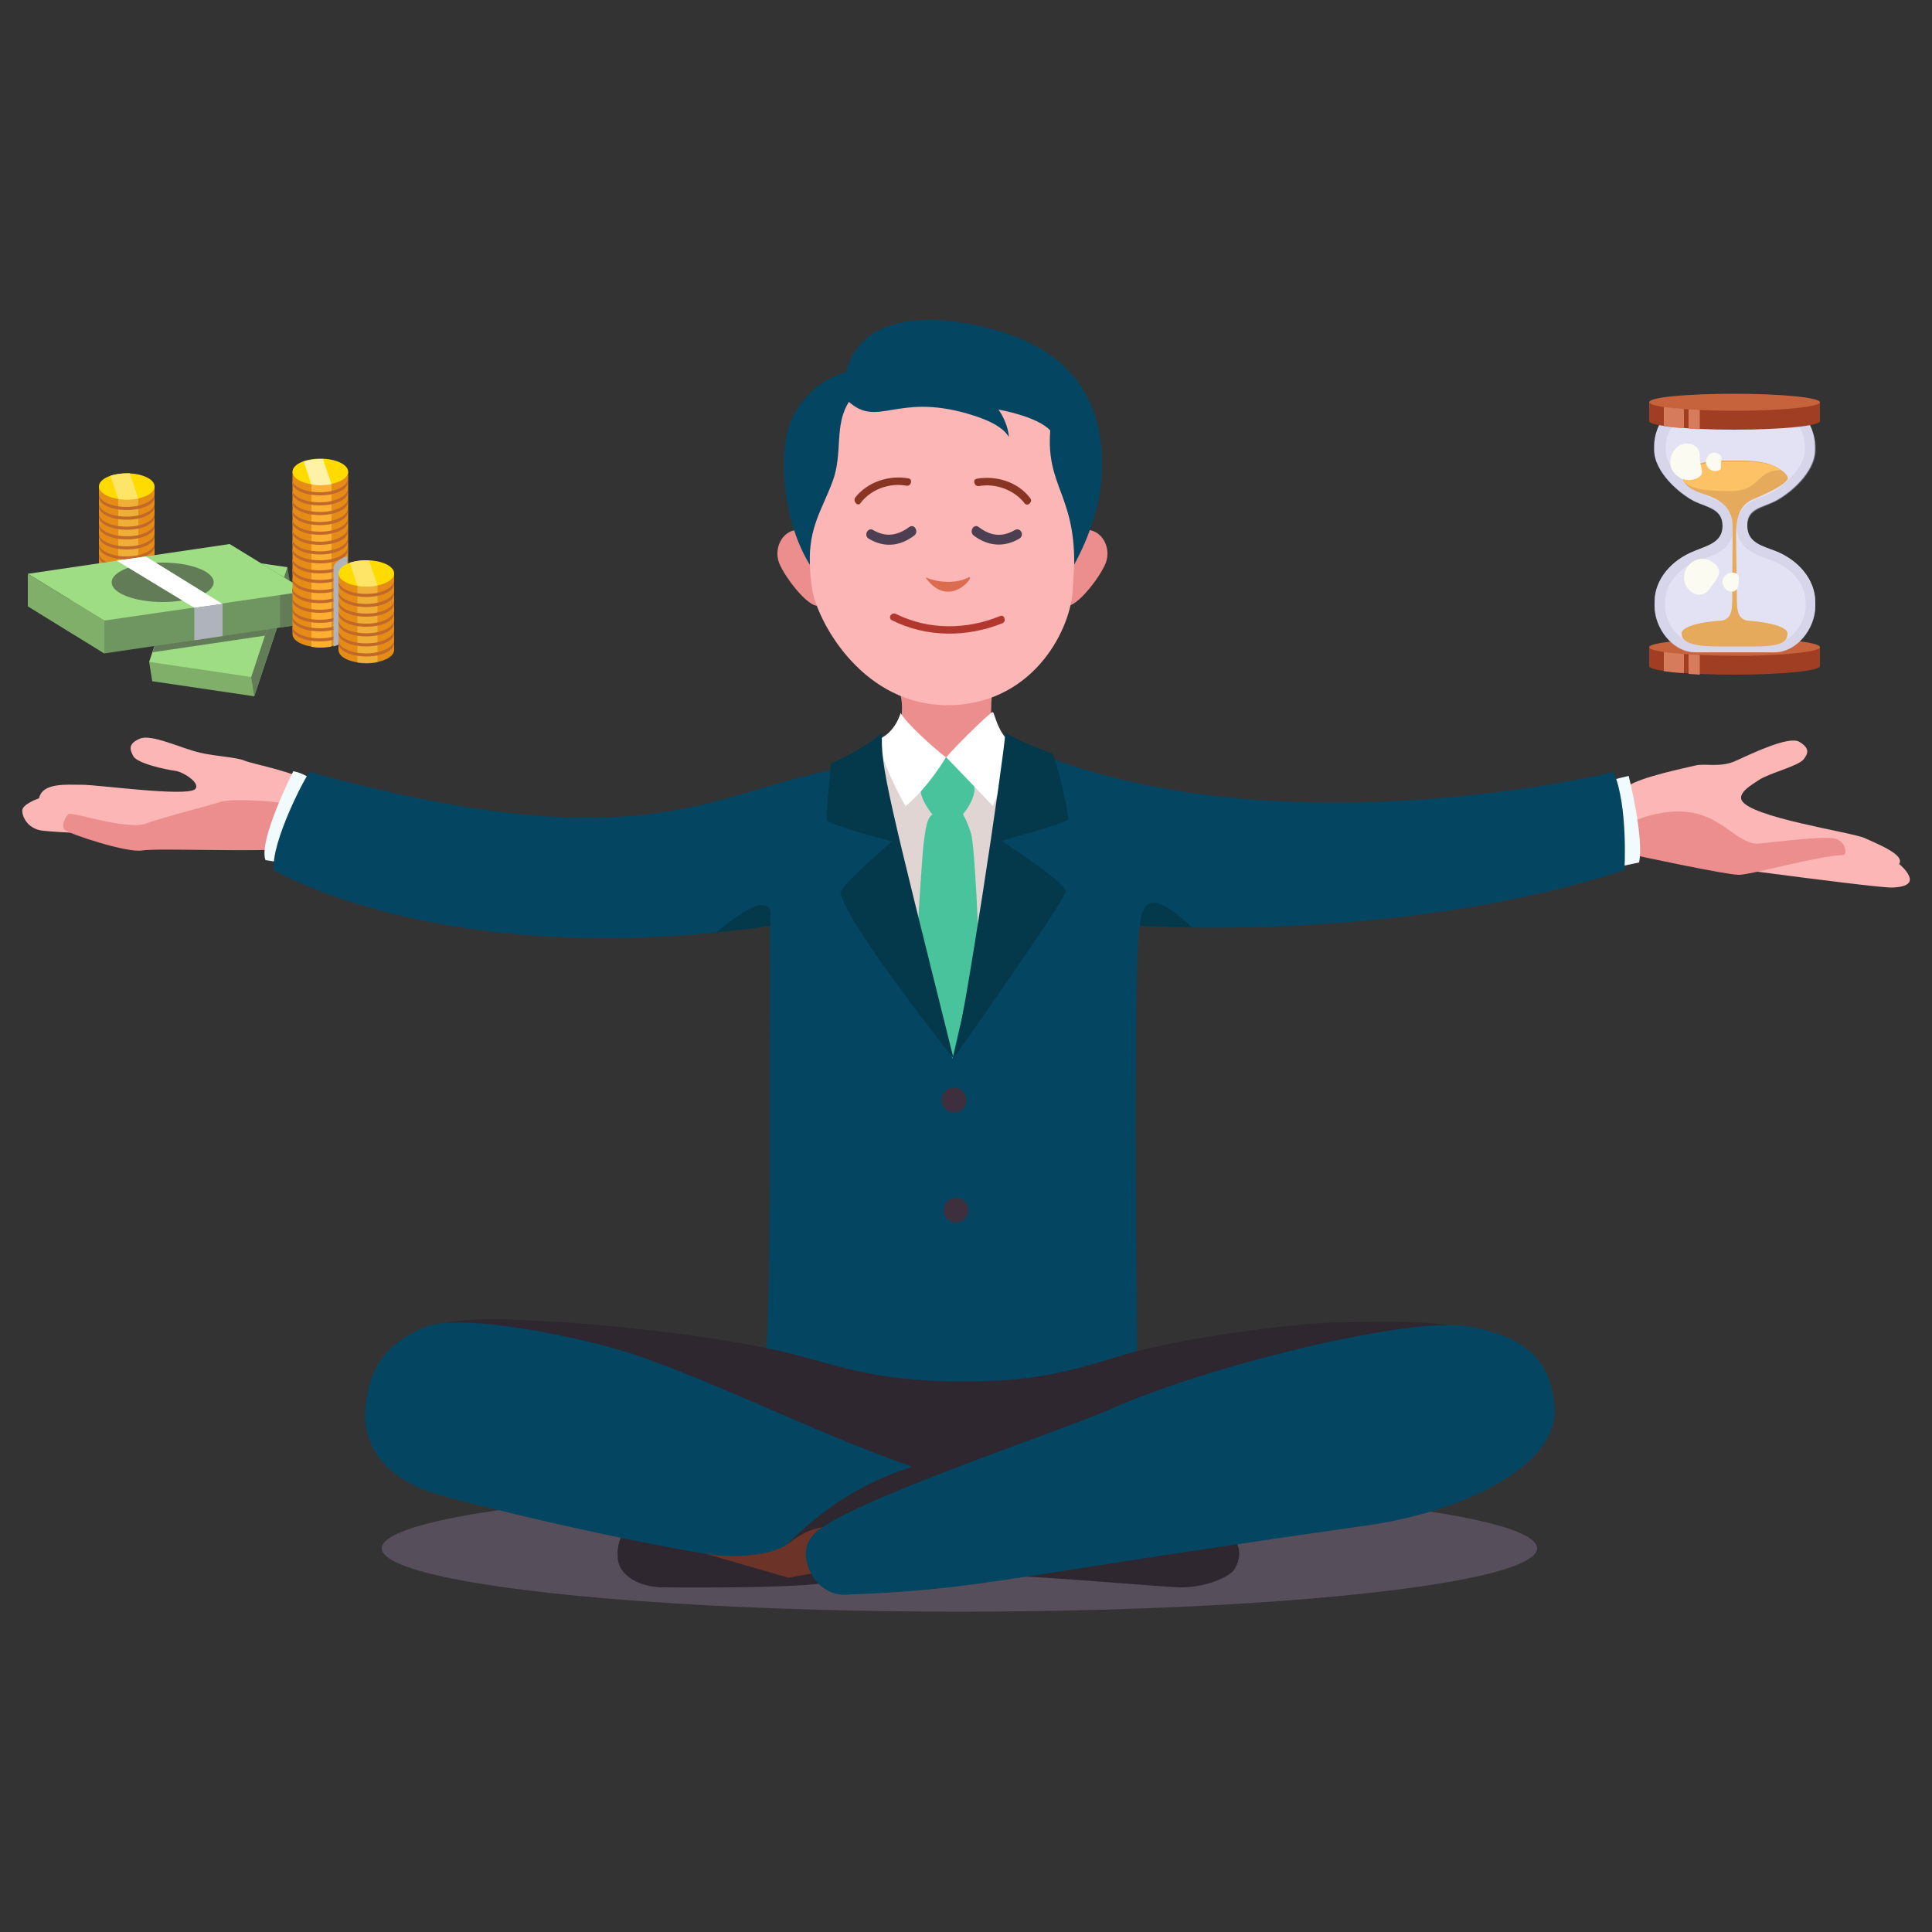 <?xml version="1.0" encoding="utf-8"?>
<!-- Generator: Adobe Illustrator 22.0.1, SVG Export Plug-In . SVG Version: 6.00 Build 0)  -->
<svg version="1.1" id="Calque_1" xmlns="http://www.w3.org/2000/svg" xmlns:xlink="http://www.w3.org/1999/xlink" x="0px" y="0px"
	 viewBox="0 0 500 500" style="enable-background:new 0 0 500 500;" xml:space="preserve">
<rect x="0" y="0" width="500" height="500" fill="#333333" stroke="none"/>
<style type="text/css">
	.st0{opacity:0.65;fill:#695C70;enable-background:new    ;}
	.st1{fill:#FCB6B6;}
	.st2{fill:#ED8E8E;}
	.st3{fill:#F1FAFD;}
	.st4{fill:#044561;}
	.st5{fill:#04394C;}
	.st6{fill:#E0D5D3;}
	.st7{fill:#883623;}
	.st8{fill:#4C3F51;}
	.st9{fill:#DC6C50;}
	.st10{fill:#B2382F;}
	.st11{fill:#48C39C;}
	.st12{fill:#FFFFFF;}
	.st13{fill:#3D2F3E;}
	.st14{fill:#2E272F;}
	.st15{fill:#6C3328;}
	.st16{fill:#E58C17;}
	.st17{opacity:0.4;fill:#FFE567;enable-background:new    ;}
	.st18{fill:#FFDB00;}
	.st19{fill:#C1682B;}
	.st20{fill:#7FAF69;}
	.st21{fill:#627C57;}
	.st22{fill:#9EDD83;}
	.st23{fill:#6F9660;}
	.st24{fill:#AFB4BC;}
	.st25{fill:#FCAF32;}
	.st26{opacity:0.65;fill:#FFFFFF;enable-background:new    ;}
	.st27{fill:#FFE567;}
	.st28{fill:#A03E24;}
	.st29{fill:#D67C5C;}
	.st30{fill:#C6633C;}
	.st31{fill:#E3E1F4;}
	.st32{opacity:0.41;}
	.st33{fill:#C4C3DD;}
	.st34{fill:#E5AA5C;}
	.st35{fill:#FCC265;}
	.st36{fill:#FCFBF1;}
</style>
<g>
	<ellipse class="st0" cx="248.3" cy="400.7" rx="149.5" ry="16.4"/>
	<g>
		<path class="st1" d="M421.2,203.5c3.3-2.4,15.2-4.8,17.6-5.4c2.4-0.6,6.3,0.6,10.2-1.1c4-1.8,14-6.7,16.7-5c2.6,1.6,2.4,2.9,1,4.6
			c-1.5,1.7-8.8,3.5-11.4,5.2c-1.8,1.2-5.4,3.2-4.6,5.2c1.8,4.5,28.7,8.4,31.9,9.9c3.2,1.5,10.5,4.3,8.9,6.7c0,0,1.9,1.5,2.6,3.2
			c0.5,1.3,0.1,2.7-4.3,2.9c-4.5,0.2-66.9-8.4-66.9-8.4L421.2,203.5z"/>
		<path class="st1" d="M80.5,202.8c-3-2.8-14.8-5-17.1-5.9c-2.3-1-7.4-1.1-11.6-2.1c-4.9-1.1-12.7-5-15.7-3.6
			c-2.7,1.2-2.7,2.5-1.6,4.5c1.1,1.9,8.1,3.4,10.9,3.8c2.2,0.3,6.8,3.4,5,4.8c-2.7,1.9-24.9-1.2-29.1-1.2s-10.3-0.6-11.2,3.5
			c0,0-3.3,1.1-4.2,2.6c-0.6,1.2,0.8,5.4,5.3,5.8c7.2,0.8,65.2,3.3,65.2,3.3L80.5,202.8z"/>
		<path class="st2" d="M423,212.4c4.8-1.9,11.4-3.5,17.6-1.4c6.2,2.1,10.2,7.8,14.7,7.3c4.5-0.4,16.5-2,19.5-1.3
			c3.2,0.8,3.2,4.3,2.2,4.3c-6.4,0.1-23.6,5.1-27,5.1s-27-5.1-27-5.1L423,212.4L423,212.4z"/>
		<path class="st2" d="M77,208.6c-5.9-1.6-17.7-1.9-19.9-1.1s-15.7,4.2-19.2,5.6c-5,1.9-19.5-3.2-20.2-2.4c-0.8,0.8-1.9,2.9-1,4
			c1,1.1,16.3,6.1,20.1,5.4s34.6,0.6,36.4-0.6C75,218.2,77,208.6,77,208.6z"/>
		<path class="st3" d="M79.9,201.2c-2.2-1.4-4-1.6-4-1.6s-9.1,17.9-7.2,23l5.1,0.8L79.9,201.2z"/>
		<path class="st3" d="M416.3,202.1c1.8-0.5,5.2-1.3,5.2-1.3s4,15.8,2.7,22.4l-6.1,1.3L416.3,202.1z"/>
		<path class="st4" d="M215.5,199.2c-32.2,6.4-49.7,24.1-135.3,0.6c-0.8,0.3-10.3,18.5-9.3,25.4c0,0,44.6,26.6,128.4,14.4
			c0,0-0.1,30.5-0.1,46.9c0,16.5,0.1,55.8-1.1,64.3c0,0,26.6,12.4,42.5,13s49.6-6.3,53.7-11.4c0,0-0.5-51.9-0.4-67.7
			c0.1-15,0.1-38.1,1-45.1c0,0,67.2,4.6,125.5-14.4c0,0,1-16.6-2.8-25.4c0,0-81.9,20.1-146-3.7L215.5,199.2z"/>
		<path class="st5" d="M199.4,239.6c-0.1-3.1,0.6-5.1-2.2-5.4c-2.2-0.3-8.8,4.4-11.8,7.1C189.8,240.9,194.7,240.3,199.4,239.6z"/>
		<path class="st5" d="M295,239.6c0,0,5,0.3,13.4,0.4c-1.7-2-6.5-5.7-8.9-6.3C296.4,233.1,295.3,235.6,295,239.6z"/>
		<path class="st6" d="M227.6,192.5c-0.8,1.8,4.2,25.7,4.2,25.7s5.9,23.8,6.3,24.1s16-0.9,16-1.4c0-0.5,3.7-22.2,4.2-23.5
			c1.6-4.3,2.1-25.1,2.1-25.1L227.6,192.5z"/>
		<g>
			<path class="st2" d="M232.7,178.8c1.6,3.8,0,9.6,0.6,11s11.5,6.2,11.5,6.2c-1.5,0.5,11.5-5.4,11.7-5.9c0.2-0.5-0.3-8.6,0.4-11.2
				C257.7,176.3,232.7,178.8,232.7,178.8z"/>
			<path class="st2" d="M206.6,137.1c-4.1,0.1-6.4,4.7-5,8.5s8.8,13.4,10.9,10.7C214.5,153.5,211.1,137,206.6,137.1z"/>
			<path class="st2" d="M281.2,137.1c4.1,0.1,6.4,4.7,5,8.5s-8.8,13.4-10.9,10.7C273.2,153.5,276.7,137,281.2,137.1z"/>
			<path class="st1" d="M214.5,111.1c-4.4,8.8-6.1,32.9-4.2,42c1.9,9.1,13.6,29.4,34.9,29.4c21.3,0,31.5-18.3,32.4-29.4
				c0.8-11.1,1.3-31.1-3-38.3c-4.3-7.2-14.5-15.8-29.4-15.8C230.4,99.1,222.1,96.1,214.5,111.1z"/>
			<path class="st4" d="M209.6,146.2c-0.4-9.8,3.2-14.3,5.9-21.7c2.7-7.2,0.3-14.4,4.2-20.5c7.5,6.7,12.3-2.2,30.5,3
				c7,2,9.7,4.1,10.9,6.1c0,0-0.1-3.4-2.7-7.1c0,0,10,1.7,13.4,5.4c-1.1,14.4,6.4,16.7,6.2,34.7c0,0,6.1-10.5,7-21.5
				c1.3-15.2-3.1-33.1-28.9-39.6c-7.7-2-32.4-7.2-37.2,11.4c-0.3-0.2-10.9,2.7-14.7,13.9C201.4,118.7,202.8,135.2,209.6,146.2z"/>
			<g>
				<g>
					<path class="st7" d="M222.7,130.2c2.7-3.6,7.5-5.3,11.9-4.5c1.2,0.2,1.7-1.7,0.5-1.9c-5-0.9-10.6,0.9-13.8,5
						C220.7,129.8,222,131.2,222.7,130.2L222.7,130.2z"/>
				</g>
			</g>
			<g>
				<g>
					<path class="st7" d="M266.6,128.9c-3.2-4.2-8.8-5.9-13.8-5c-1.2,0.2-0.7,2,0.5,1.9c4.4-0.8,9.2,1,11.9,4.5
						C266,131.2,267.4,129.8,266.6,128.9L266.6,128.9z"/>
				</g>
			</g>
			<g>
				<g>
					<path class="st8" d="M224.8,139.4c4,2.4,8.1,2,11.8-0.8c1.3-1,0-3.2-1.3-2.2c-3,2.2-6,2.7-9.3,0.8
						C224.7,136.3,223.4,138.5,224.8,139.4L224.8,139.4z"/>
				</g>
			</g>
			<g>
				<g>
					<path class="st8" d="M262.6,137.2c-3.3,1.9-6.3,1.5-9.3-0.8c-1.3-1-2.6,1.2-1.3,2.2c3.7,2.8,7.9,3.1,11.8,0.8
						C265.3,138.5,264,136.3,262.6,137.2L262.6,137.2z"/>
				</g>
			</g>
			<path class="st9" d="M239.5,149.4c3.7,1.6,8.4,1.5,11,0.1C253.1,148.1,245.8,158.4,239.5,149.4z"/>
			<g>
				<g>
					<path class="st10" d="M230.8,160.5c8.9,4.5,19.4,4.5,28.6,0.8c1.1-0.4,0.6-2.3-0.5-1.9c-8.7,3.6-18.5,3.7-27-0.5
						C230.7,158.3,229.7,159.9,230.8,160.5L230.8,160.5z"/>
				</g>
			</g>
		</g>
		<path class="st11" d="M241.6,196.3c3-0.6,5.9-0.5,7.5,0.6c1.7,1.1,3.3,6.3,3.1,7.7c-0.4,3.3-3,6.1-3,6.1s1.1,1.8,2.1,5
			s2,28.4,2,28.7c0,0.3-6.8,29.6-6.8,29.6l-9.2-30.5c0,0,1.4-23.7,1.8-25.7c0.3-2,0.6-6.1,2.2-7c0,0-2.7-3.3-3-5.8
			C238.2,201.6,241.6,196.3,241.6,196.3z"/>
		<path class="st12" d="M244.9,196c1.4-1.9,11.4-11.8,12-11.7c0.6,0.1,1.1,5.6,5.4,8.5c0,0.3-4.6,14.9-5.4,15.8
			C256.9,208.5,248.8,200,244.9,196z"/>
		<path class="st12" d="M233.1,184.5c1.1,2.4,8.9,9.4,11.7,11.5c0,0-4.3,7.5-10.4,12.6c-0.3-0.1-7.5-13.5-6.7-17.4
			C227.7,191.1,231.3,190,233.1,184.5z"/>
		<path class="st5" d="M260.2,189.6c-0.6,8-10.8,76.2-13.5,84.4c0,0,28.4-40.2,29.1-43.2c0.5-2.1-16-12.8-16.6-13.2
			c0,0,16.7-4.6,17.2-5.4c0.5-0.8-3.2-16.9-4.2-17.2C271.4,194.7,263.9,192,260.2,189.6z"/>
		<path class="st5" d="M228.3,189.6c-0.6,8.4,1.8,17.4,18.5,84.4c0,0-27.4-34.4-29.3-42.9c-0.4-1.6,13.4-13.4,13.4-13.4
			c-0.6,0-16.5-4.3-16.9-5.4c-0.4-1.1,1.1-13.9,1-14.7C214.9,197.6,222.7,194.5,228.3,189.6z"/>
		<circle class="st13" cx="246.9" cy="284.7" r="3.2"/>
		<circle class="st13" cx="247.4" cy="313.2" r="3.2"/>
		<g>
			<path class="st14" d="M213.6,409.7c-11.5,1.5-40.8,1.1-42.6,1.1c-2.2-0.1-4.5-0.6-6.4-1.5c-2.6-1.3-4.5-3.3-4.7-5.9
				c-0.6-5.7,2.7-7.9,2.7-7.9l32.2,2.4l17.2,1.3L213.6,409.7z"/>
			<path class="st14" d="M259.8,407.8c11.1,0.2,39.6,2.8,45.2,3c6.8,0.2,13.3-2.7,14.5-4.7c3.8-6.4-2.4-10.9-4.3-11.5
				s-55.3,5.9-55.3,5.9V407.8z"/>
			<path class="st14" d="M103.1,347.6c8.9-7.5,24.4-6.4,39.5-5.6c15,0.8,44,3.9,60.8,8c12.6,3.1,22.2,7.2,43,7.5
				c20.8,0.3,29.8-2.4,43.9-6.7c16.2-4.9,47-8.6,57-8.6c9.9,0,29.8-1.5,44.3,5.1c9.3,4.2-1.1,12.6-1.1,12.6l-153.6,32.3L103.1,347.6
				z"/>
			<path class="st4" d="M247.3,383.2c-28.4-8.3-54.9-22.7-82.1-32.3c-10.7-3.8-45.7-11.8-55.6-7.3c-9.4,4.2-13.9,9.7-15,20.4
				c-1,9.6,4.6,18.9,19.5,23c16.3,4.5,79.5,19.8,100.9,18.2S247.3,383.2,247.3,383.2z"/>
			<path class="st14" d="M248.8,382.7c-1.9-0.5-8.7-3.3-10.5-3.8c-22.2,6.4-33,19.6-37.5,23.5c9,1.3,8.9,3.3,14.2,2.9
				C236.4,403.6,248.8,382.7,248.8,382.7z"/>
			<path class="st15" d="M182.6,402.1c7.3,1.3,17.4,0.6,21.8-2.9c4.5-3.5,9.1-5.2,15.5-3.1s-5,10.3-5,10.3l-10.9,1.9L182.6,402.1z"
				/>
			<path class="st4" d="M210.4,397.4c5.6-7.7,65.2-27.4,77.2-32.8c24.3-10.9,76.4-23.8,91.7-21.4c16.6,2.6,22.5,9.9,23,21.7
				c0.6,14.1-22.9,26.3-48.7,29.9c-97.9,13.9-98.9,16.5-134.7,17.9C210.5,413.1,205.7,402,210.4,397.4z"/>
		</g>
	</g>
	<g>
		<g>
			<path class="st16" d="M25.6,126v19.7c0,1.9,3.2,3.4,7.2,3.4s7.2-1.5,7.2-3.4V126H25.6z"/>
			<rect x="30.6" y="128.9" class="st17" width="5.2" height="16.4"/>
			<path class="st18" d="M25.6,125.9c0-1.9,3.2-3.4,7.2-3.4s7.2,1.5,7.2,3.4s-3.2,3.4-7.2,3.4S25.6,127.7,25.6,125.9z"/>
			<path class="st19" d="M32.8,146.5c-4,0-7.2-1.5-7.2-3.4v0.8c0,1.9,3.2,3.4,7.2,3.4s7.2-1.5,7.2-3.4v-0.8
				C39.9,145,36.7,146.5,32.8,146.5z"/>
			<path class="st19" d="M32.8,144c-4,0-7.2-1.5-7.2-3.4v0.8c0,1.9,3.2,3.4,7.2,3.4s7.2-1.5,7.2-3.4v-0.8
				C39.9,142.4,36.7,144,32.8,144z"/>
			<path class="st19" d="M32.8,141.4c-4,0-7.2-1.5-7.2-3.4v0.8c0,1.9,3.2,3.4,7.2,3.4s7.2-1.5,7.2-3.4V138
				C39.9,139.9,36.7,141.4,32.8,141.4z"/>
			<path class="st19" d="M32.8,138.8c-4,0-7.2-1.5-7.2-3.4v0.8c0,1.9,3.2,3.4,7.2,3.4s7.2-1.5,7.2-3.4v-0.8
				C39.9,137.3,36.7,138.8,32.8,138.8z"/>
			<path class="st19" d="M32.8,136.3c-4,0-7.2-1.5-7.2-3.4v0.8c0,1.9,3.2,3.4,7.2,3.4s7.2-1.5,7.2-3.4v-0.8
				C39.9,134.8,36.7,136.3,32.8,136.3z"/>
			<path class="st19" d="M32.8,133.7c-4,0-7.2-1.5-7.2-3.4v0.8c0,1.9,3.2,3.4,7.2,3.4s7.2-1.5,7.2-3.4v-0.8
				C39.9,132.2,36.7,133.7,32.8,133.7z"/>
			<path class="st19" d="M32.8,131.2c-4,0-7.2-1.5-7.2-3.4v0.8c0,1.9,3.2,3.4,7.2,3.4s7.2-1.5,7.2-3.4v-0.8
				C39.9,129.6,36.7,131.2,32.8,131.2z"/>
		</g>
		<g>
			<polygon class="st20" points="70.9,157.6 62.4,161.1 45.3,158.6 41.5,170.1 38.6,171.3 39.4,176.3 65.8,180.2 71.7,162.5 			"/>
			<polygon class="st21" points="65,175.2 65.8,180.2 75.2,151.7 74.4,146.8 			"/>
			<polygon class="st22" points="65,175.2 38.6,171.3 48.1,142.9 74.4,146.8 			"/>
			<polygon class="st21" points="39.5,168.8 68.6,164.5 70.9,157.6 44.6,153.7 			"/>
			<polygon class="st23" points="79.3,153 79.3,161.4 72.5,162.4 27,169.1 7.2,156.9 59.4,149.3 59.4,140.8 72.5,148.8 			"/>
			<polygon class="st21" points="79.3,153 79.3,161.4 72.5,162.4 72.5,148.8 			"/>
			<polygon class="st22" points="79.3,153 27,160.6 7.2,148.5 59.4,140.8 			"/>
			<polygon class="st20" points="7.2,148.5 7.2,156.9 27,169.1 27,160.6 			"/>
			<ellipse class="st21" cx="42.1" cy="150.7" rx="13.2" ry="5.1"/>
			<polygon class="st12" points="57.6,156.3 50.3,157.3 30.2,145.1 37.7,144 			"/>
			<polygon class="st24" points="57.6,156.3 57.6,164.6 50.3,165.7 50.3,157.3 			"/>
		</g>
		<g>
			<path class="st16" d="M75.7,122.1v42c0,1.9,3.2,3.4,7.2,3.4c4,0,7.2-1.5,7.2-3.4v-42H75.7z"/>
			<path class="st25" d="M80.6,167.4c0.7,0.1,1.4,0.2,2.2,0.2c1.1,0,2.1-0.1,3-0.3v-42.7h-5.2L80.6,167.4L80.6,167.4z"/>
			<path class="st18" d="M75.7,122.1c0-1.9,3.2-3.4,7.2-3.4c4,0,7.2,1.5,7.2,3.4s-3.2,3.4-7.2,3.4C78.9,125.5,75.7,124,75.7,122.1z"
				/>
			<path class="st19" d="M82.8,142.7c-4,0-7.2-1.5-7.2-3.4v0.8c0,1.9,3.2,3.4,7.2,3.4c4,0,7.2-1.5,7.2-3.4v-0.8
				C89.9,141.2,86.7,142.7,82.8,142.7z"/>
			<path class="st19" d="M82.8,140.2c-4,0-7.2-1.5-7.2-3.4v0.8c0,1.9,3.2,3.4,7.2,3.4c4,0,7.2-1.5,7.2-3.4v-0.8
				C89.9,138.6,86.7,140.2,82.8,140.2z"/>
			<path class="st19" d="M82.8,137.6c-4,0-7.2-1.5-7.2-3.4v0.8c0,1.9,3.2,3.4,7.2,3.4c4,0,7.2-1.5,7.2-3.4v-0.8
				C89.9,136.1,86.7,137.6,82.8,137.6z"/>
			<path class="st19" d="M82.8,135.1c-4,0-7.2-1.5-7.2-3.4v0.8c0,1.9,3.2,3.4,7.2,3.4c4,0,7.2-1.5,7.2-3.4v-0.8
				C89.9,133.5,86.7,135.1,82.8,135.1z"/>
			<path class="st19" d="M82.8,132.5c-4,0-7.2-1.5-7.2-3.4v0.8c0,1.9,3.2,3.4,7.2,3.4c4,0,7.2-1.5,7.2-3.4v-0.8
				C89.9,131,86.7,132.5,82.8,132.5z"/>
			<path class="st19" d="M82.8,130c-4,0-7.2-1.5-7.2-3.4v0.8c0,1.9,3.2,3.4,7.2,3.4c4,0,7.2-1.5,7.2-3.4v-0.8
				C89.9,128.4,86.7,130,82.8,130z"/>
			<path class="st19" d="M82.8,127.4c-4,0-7.2-1.5-7.2-3.4v0.8c0,1.9,3.2,3.4,7.2,3.4c4,0,7.2-1.5,7.2-3.4V124
				C89.9,125.9,86.7,127.4,82.8,127.4z"/>
			<path class="st19" d="M82.8,160.4c-4,0-7.2-1.5-7.2-3.4v0.8c0,1.9,3.2,3.4,7.2,3.4c4,0,7.2-1.5,7.2-3.4V157
				C89.9,158.8,86.7,160.4,82.8,160.4z"/>
			<path class="st19" d="M82.8,157.8c-4,0-7.2-1.5-7.2-3.4v0.8c0,1.9,3.2,3.4,7.2,3.4c4,0,7.2-1.5,7.2-3.4v-0.8
				C89.9,156.3,86.7,157.8,82.8,157.8z"/>
			<path class="st19" d="M82.8,165.2c-4,0-7.2-1.5-7.2-3.4v0.8c0,1.9,3.2,3.4,7.2,3.4c4,0,7.2-1.5,7.2-3.4v-0.8
				C89.9,163.6,86.7,165.2,82.8,165.2z"/>
			<path class="st19" d="M82.8,162.6c-4,0-7.2-1.5-7.2-3.4v0.8c0,1.9,3.2,3.4,7.2,3.4c4,0,7.2-1.5,7.2-3.4v-0.8
				C89.9,161.1,86.7,162.6,82.8,162.6z"/>
			<path class="st19" d="M82.8,155.3c-4,0-7.2-1.5-7.2-3.4v0.8c0,1.9,3.2,3.4,7.2,3.4c4,0,7.2-1.5,7.2-3.4v-0.8
				C89.9,153.7,86.7,155.3,82.8,155.3z"/>
			<path class="st19" d="M82.8,152.7c-4,0-7.2-1.5-7.2-3.4v0.8c0,1.9,3.2,3.4,7.2,3.4c4,0,7.2-1.5,7.2-3.4v-0.8
				C89.9,151.2,86.7,152.7,82.8,152.7z"/>
			<path class="st19" d="M82.8,150.1c-4,0-7.2-1.5-7.2-3.4v0.8c0,1.9,3.2,3.4,7.2,3.4c4,0,7.2-1.5,7.2-3.4v-0.8
				C89.9,148.6,86.7,150.1,82.8,150.1z"/>
			<path class="st19" d="M82.8,147.6c-4,0-7.2-1.5-7.2-3.4v0.8c0,1.9,3.2,3.4,7.2,3.4c4,0,7.2-1.5,7.2-3.4v-0.8
				C89.9,146.1,86.7,147.6,82.8,147.6z"/>
			<path class="st19" d="M82.8,145c-4,0-7.2-1.5-7.2-3.4v0.8c0,1.9,3.2,3.4,7.2,3.4c4,0,7.2-1.5,7.2-3.4v-0.8
				C89.9,143.5,86.7,145,82.8,145z"/>
			<path class="st24" d="M86.3,147.1c0,0.1,0,0.1,0,0.1l0,0v1.7v0.8v1.8v0.8v1.8v0.8v1.8v0.8v1.8v0.8v1.8v0.8v1.8v0.8v1.9
				c0,0.1,0,0.1,0,0.1c2.2-0.6,3.6-1.7,3.6-2.9v-1.7v-0.8v-1.8v-0.8v-1.5v-0.8v-1.8v-0.8v-1.8v-0.8V150v-0.8v-1.8v-0.8v-1.8v-0.8
				v-0.1C87.8,144.7,86.3,145.8,86.3,147.1z"/>
		</g>
		<g>
			<path class="st16" d="M87.6,148.5v19.7c0,1.9,3.2,3.4,7.2,3.4c4,0,7.2-1.5,7.2-3.4v-19.7H87.6z"/>
			<path class="st17" d="M92.5,171.5c0.7,0.1,1.4,0.2,2.2,0.2c1.1,0,2-0.1,3-0.3v-20.7h-5.2L92.5,171.5L92.5,171.5z"/>
			<path class="st18" d="M87.6,148.4c0-1.9,3.2-3.4,7.2-3.4c4,0,7.2,1.5,7.2,3.4c0,1.9-3.2,3.4-7.2,3.4
				C90.8,151.8,87.6,150.3,87.6,148.4z"/>
			<path class="st19" d="M94.8,169.1c-4,0-7.2-1.5-7.2-3.4v0.8c0,1.9,3.2,3.4,7.2,3.4c4,0,7.2-1.5,7.2-3.4v-0.8
				C101.8,167.5,98.7,169.1,94.8,169.1z"/>
			<path class="st19" d="M94.8,166.5c-4,0-7.2-1.5-7.2-3.4v0.8c0,1.9,3.2,3.4,7.2,3.4c4,0,7.2-1.5,7.2-3.4v-0.8
				C101.8,165,98.7,166.5,94.8,166.5z"/>
			<path class="st19" d="M94.8,163.9c-4,0-7.2-1.5-7.2-3.4v0.8c0,1.9,3.2,3.4,7.2,3.4c4,0,7.2-1.5,7.2-3.4v-0.8
				C101.8,162.4,98.7,163.9,94.8,163.9z"/>
			<path class="st19" d="M94.8,161.4c-4,0-7.2-1.5-7.2-3.4v0.8c0,1.9,3.2,3.4,7.2,3.4c4,0,7.2-1.5,7.2-3.4V158
				C101.8,159.9,98.7,161.4,94.8,161.4z"/>
			<path class="st19" d="M94.8,158.8c-4,0-7.2-1.5-7.2-3.4v0.8c0,1.9,3.2,3.4,7.2,3.4c4,0,7.2-1.5,7.2-3.4v-0.8
				C101.8,157.3,98.7,158.8,94.8,158.8z"/>
			<path class="st19" d="M94.8,156.3c-4,0-7.2-1.5-7.2-3.4v0.8c0,1.9,3.2,3.4,7.2,3.4c4,0,7.2-1.5,7.2-3.4v-0.8
				C101.8,154.7,98.7,156.3,94.8,156.3z"/>
			<path class="st19" d="M94.8,153.7c-4,0-7.2-1.5-7.2-3.4v0.8c0,1.9,3.2,3.4,7.2,3.4c4,0,7.2-1.5,7.2-3.4v-0.8
				C101.8,152.2,98.7,153.7,94.8,153.7z"/>
		</g>
		<path class="st26" d="M80.6,125.4c0.7,0.1,1.4,0.2,2.2,0.2c1.1,0,2.1-0.1,3-0.3l-2.2-6.5c-0.3,0-0.6,0-0.8,0c-1.5,0-3,0.3-4.2,0.6
			L80.6,125.4z"/>
		<path class="st27" d="M30.6,129.1c0.7,0.1,1.4,0.2,2.2,0.2c1.1,0,2.1-0.1,3-0.3l-2.2-6.5c-0.3,0-0.6,0-0.8,0c-1.5,0-3,0.3-4.2,0.6
			L30.6,129.1z"/>
		<path class="st27" d="M92.5,151.6c0.7,0.1,1.4,0.2,2.2,0.2c1.1,0,2.1-0.1,3-0.3l-2.2-6.5c-0.3,0-0.6,0-0.8,0c-1.5,0-3,0.3-4.2,0.6
			L92.5,151.6z"/>
	</g>
	<g>
		<path class="st28" d="M426.8,167.5v4.9c0,1.2,9.9,2.2,22.1,2.2c12.2,0,22.1-1,22.1-2.2v-4.9H426.8z"/>
		<path class="st29" d="M430.6,173.7c1.4,0.2,3.1,0.4,5.2,0.5v-6.7h-5.2V173.7z"/>
		<path class="st29" d="M437,174.4c1,0.1,1.9,0.1,2.9,0.2v-7H437V174.4z"/>
		<path class="st30" d="M471,167.5c0,1.1-7.9,2-18.3,2.2c-1.3,0-2.6,0-3.8,0c-12.2,0-22.1-1-22.1-2.2c0-1.2,9.9-2.2,22.1-2.2
			c1.3,0,2.6,0,3.8,0C463.1,165.4,471,166.3,471,167.5z"/>
		<g>
			<path class="st31" d="M459.1,129.8c3.9-1.9,10.6-7.5,10.6-13.4v-1c0-5.8-4.7-12-10.6-12h-10.2h-10.2c-5.8,0-10.6,6.1-10.6,12v1
				c0,5.8,6.7,11.5,10.6,13.4c3.2,1.5,7.1,1.9,7.1,6.3c0,4.3-4,5.1-7.3,6.5c-5.9,2.3-10.3,7.3-10.3,13.2v1c0,5.8,4.7,12,10.6,12
				h10.2h10.2c5.8,0,10.6-6.1,10.6-12v-1c0-5.8-4.4-10.9-10.3-13.2c-3.3-1.3-7.3-2.1-7.3-6.5C452,131.6,455.9,131.4,459.1,129.8z"/>
			<g class="st32">
				<path class="st33" d="M459.1,106.1c4.5,0,8,5.2,8,9.5v1c0,4.3-5.4,9.3-9.1,11.1c-0.6,0.3-1.2,0.5-1.9,0.8
					c-2.6,1-6.6,2.6-6.6,7.7c0,5.6,4.6,7.2,7.7,8.4c0.4,0.1,0.8,0.3,1.3,0.4c5.3,2,8.8,6.3,8.8,10.8v1c0,4.3-3.6,9.5-8,9.5h-10.2
					h-10.2c-4.5,0-8-5.2-8-9.5v-1c0-4.5,3.4-8.8,8.8-10.8c0.4-0.2,0.8-0.3,1.3-0.4c3.1-1.1,7.7-2.7,7.7-8.4c0-5.2-4-6.8-6.6-7.7
					c-0.7-0.3-1.3-0.5-1.9-0.8c-3.7-1.8-9.1-6.8-9.1-11.1v-1c0-4.3,3.6-9.5,8-9.5h10.2H459.1 M459.1,103.5h-10.2h-10.2
					c-5.8,0-10.6,6.1-10.6,12v1c0,5.8,6.7,11.5,10.6,13.4c3.2,1.5,7.1,1.9,7.1,6.3c0,4.3-4,5.1-7.3,6.5c-5.9,2.3-10.3,7.3-10.3,13.2
					v1c0,5.8,4.7,12,10.6,12h10.2h10.2c5.8,0,10.6-6.1,10.6-12v-1c0-5.8-4.4-10.9-10.3-13.2c-3.3-1.3-7.3-2.1-7.3-6.5
					c0-4.4,4-4.7,7.1-6.3c3.9-1.9,10.6-7.5,10.6-13.4v-1C469.7,109.6,464.9,103.5,459.1,103.5L459.1,103.5z"/>
			</g>
		</g>
		<path class="st28" d="M426.8,104.1v4.9c0,1.2,9.9,2.2,22.1,2.2c12.2,0,22.1-1,22.1-2.2v-4.9H426.8z"/>
		<path class="st29" d="M430.6,110.3c1.4,0.2,3.1,0.4,5.2,0.5v-6.7h-5.2V110.3z"/>
		<path class="st29" d="M437,110.9c1,0.1,1.9,0.1,2.9,0.2v-7H437V110.9z"/>
		<path class="st30" d="M426.8,104.1c0,1.2,9.9,2.2,22.1,2.2c12.2,0,22.1-1,22.1-2.2c0-1.2-9.9-2.2-22.1-2.2
			C436.6,101.9,426.8,102.8,426.8,104.1z"/>
		<path class="st34" d="M449.3,138.8c0,5,0.2,11.1,0.2,14.9c0,3.6-0.1,6.3,2.6,6.9c6,0.4,10.5,1.7,10.5,3.3c0,1.9-1,3.4-8.4,3.4
			h-9.6c-7.6,0-9.4-1.5-9.4-3.4c0-1.6,4.5-3,10.5-3.3c2.7-0.6,2.6-3.3,2.6-6.9c0-3.8,0.1-12.3,0.1-17.4c0-2.6-0.8-4.7-3.1-6.4
			c-2.9-2.2-7.4-2.1-9.5-5.2c-0.1-0.1-0.2-0.3-0.2-0.5c-0.3-1.8,2.7-5,9.6-5h6.1c4.7,0,7.9,1.1,9.6,2.4c1.5,1,2,2,1.7,2.5
			c-1,1.5-4.2,3.1-9.1,5.2C450.1,130.9,449.3,134,449.3,138.8z"/>
		<path class="st35" d="M461,121.7c-6.7-0.1-5.2,5.4-13.2,5.4c-8.2,0-10.7-1-12.1-2.6c-0.3-1.8,2.7-5,9.6-5h6.1
			C456.1,119.3,459.2,120.4,461,121.7z"/>
		<path class="st36" d="M439.9,118c-0.1,3.3,1.7,4.5-0.6,5.7c-2.3,1.2-5.2,0.3-6.5-2c-1.2-2.3-0.3-5.2,2-6.5
			C437.1,114.1,440,115.3,439.9,118z"/>
		<path class="st36" d="M445.5,119.1c-0.4,1.6,0.4,2.4-0.9,2.7c-1.3,0.4-2.6-0.3-3-1.6c-0.4-1.3,0.3-2.6,1.6-3
			C444.5,116.9,445.8,117.8,445.5,119.1z"/>
		<path class="st36" d="M442.5,152.3c1.4-2,3.4-3.8,1.8-5.9c-1.7-2-4.7-2.4-6.7-0.7c-2,1.7-2.4,4.7-0.7,6.7
			C438.6,154.4,441,154.5,442.5,152.3z"/>
		<path class="st36" d="M449.9,151.4c0.1-1.3,0.5-2.7-0.8-3.1c-1.3-0.4-2.7,0.3-3.2,1.5c-0.4,1.3,0.3,2.7,1.5,3.2
			C448.7,153.4,449.7,152.8,449.9,151.4z"/>
	</g>
</g>
</svg>
